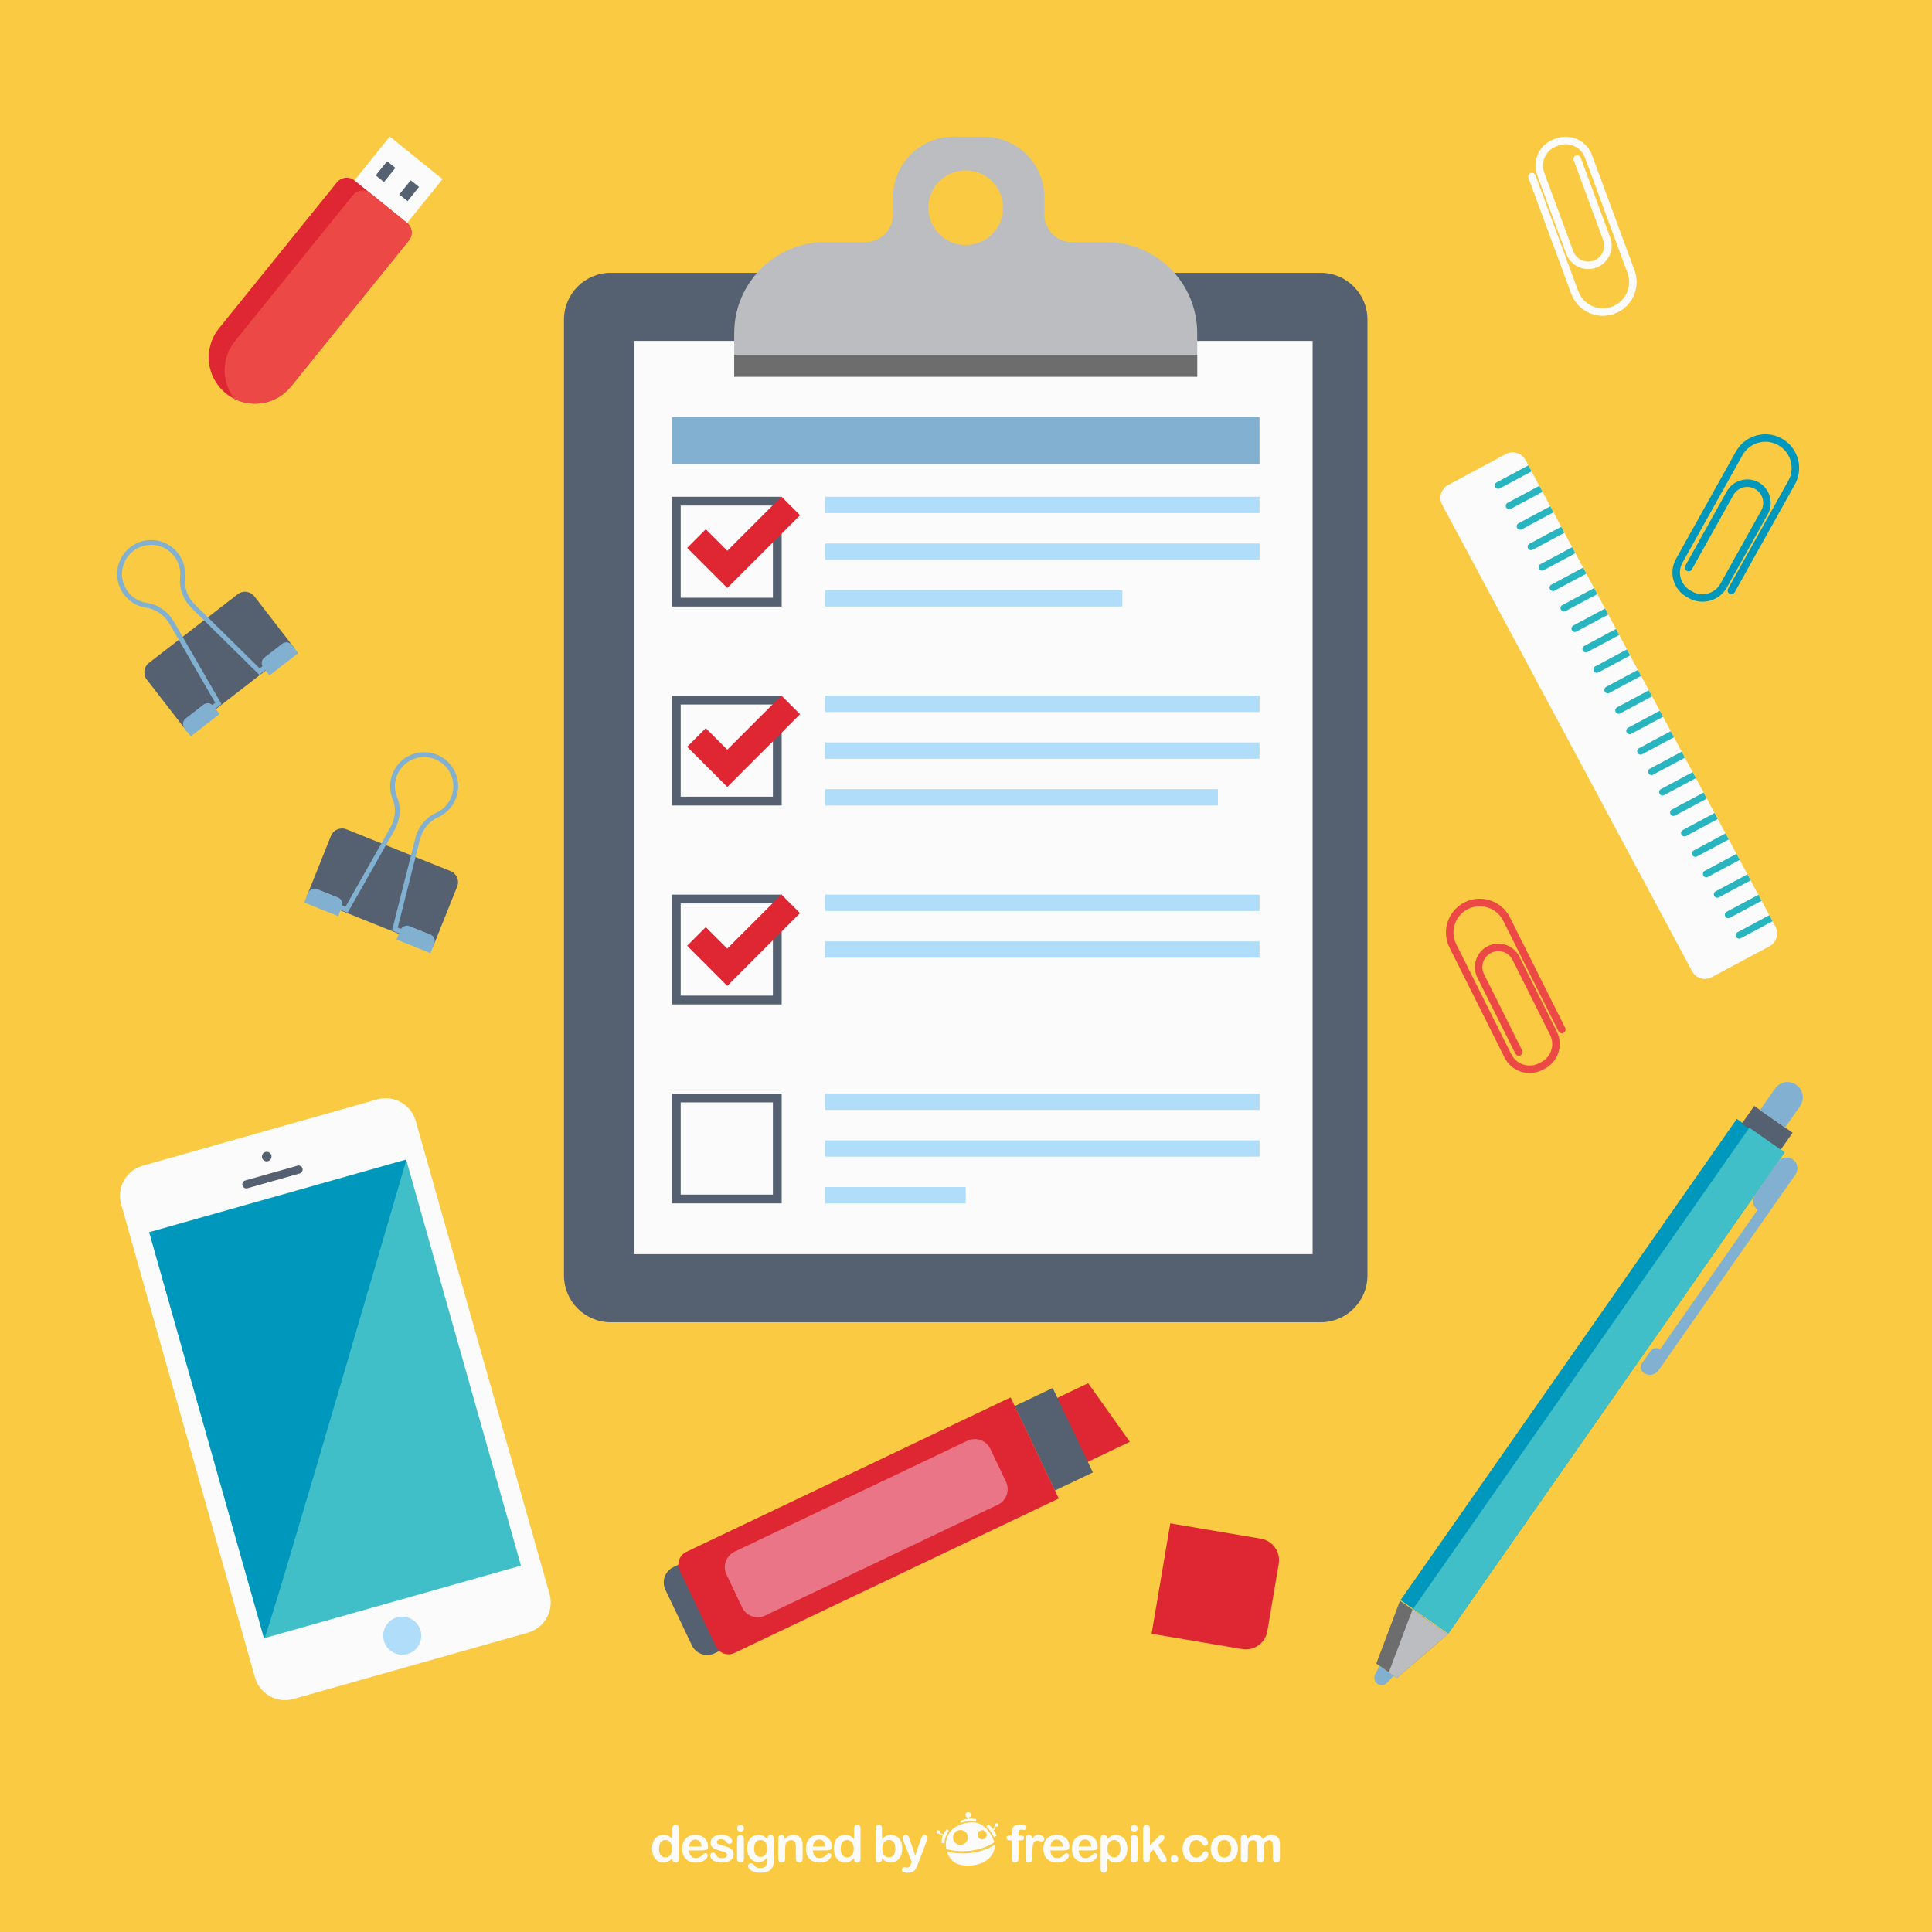 <?xml version="1.0" encoding="utf-8"?>
<!-- Generator: Adobe Illustrator 27.5.0, SVG Export Plug-In . SVG Version: 6.00 Build 0)  -->
<svg version="1.1" xmlns="http://www.w3.org/2000/svg" xmlns:xlink="http://www.w3.org/1999/xlink" x="0px" y="0px"
	 viewBox="0 0 800 800" style="enable-background:new 0 0 800 800;" xml:space="preserve">
<g id="Background">
	<rect style="fill-rule:evenodd;clip-rule:evenodd;fill:#FACA42;" width="800" height="800"/>
</g>
<g id="Designed_by_freepik">
	<g>
		<g>
			<path style="fill:#FBFBFB;" d="M278.409,769.665v-0.281c-0.38,0.434-0.754,0.79-1.124,1.061c-0.369,0.275-0.77,0.481-1.202,0.622
				c-0.431,0.145-0.902,0.213-1.413,0.213c-0.677,0-1.304-0.143-1.88-0.428c-0.576-0.288-1.075-0.696-1.496-1.229
				c-0.422-0.53-0.741-1.154-0.958-1.874c-0.217-0.718-0.326-1.495-0.326-2.33c0-1.768,0.432-3.146,1.295-4.134
				c0.863-0.986,1.999-1.48,3.408-1.48c0.814,0,1.501,0.141,2.06,0.42c0.56,0.279,1.105,0.711,1.637,1.288v-4.172
				c0-0.581,0.115-1.018,0.347-1.316c0.23-0.296,0.56-0.445,0.989-0.445c0.428,0,0.757,0.136,0.989,0.409
				c0.232,0.275,0.347,0.675,0.347,1.208v12.47c0,0.539-0.123,0.941-0.373,1.212c-0.249,0.268-0.569,0.403-0.963,0.403
				c-0.387,0-0.706-0.138-0.958-0.417C278.535,770.581,278.409,770.183,278.409,769.665z M272.847,765.512
				c0,0.767,0.119,1.418,0.357,1.957c0.238,0.539,0.564,0.944,0.979,1.216c0.415,0.273,0.867,0.411,1.357,0.411
				c0.497,0,0.951-0.13,1.362-0.39c0.411-0.258,0.739-0.656,0.983-1.19c0.245-0.534,0.367-1.206,0.367-2.004
				c0-0.754-0.122-1.401-0.367-1.945c-0.245-0.541-0.576-0.954-0.994-1.242c-0.418-0.285-0.875-0.428-1.372-0.428
				c-0.518,0-0.98,0.147-1.388,0.439c-0.407,0.294-0.723,0.713-0.947,1.263C272.959,764.149,272.847,764.786,272.847,765.512z"/>
			<path style="fill:#FBFBFB;" d="M290.877,766.228h-5.53c0.007,0.641,0.136,1.208,0.389,1.697c0.251,0.49,0.587,0.861,1.004,1.107
				c0.418,0.249,0.879,0.373,1.383,0.373c0.338,0,0.647-0.038,0.927-0.117c0.28-0.081,0.551-0.204,0.814-0.375
				c0.263-0.168,0.504-0.349,0.725-0.543c0.22-0.194,0.506-0.458,0.859-0.788c0.145-0.124,0.352-0.188,0.622-0.188
				c0.29,0,0.524,0.081,0.703,0.241c0.18,0.16,0.27,0.381,0.27,0.673c0,0.255-0.101,0.552-0.3,0.895
				c-0.202,0.343-0.504,0.671-0.907,0.984c-0.405,0.315-0.911,0.575-1.523,0.782c-0.61,0.209-1.313,0.311-2.107,0.311
				c-1.815,0-3.228-0.518-4.236-1.553c-1.008-1.035-1.512-2.441-1.512-4.215c0-0.837,0.124-1.612,0.372-2.326
				c0.249-0.716,0.612-1.327,1.087-1.838c0.477-0.511,1.063-0.903,1.761-1.176c0.697-0.273,1.471-0.409,2.32-0.409
				c1.104,0,2.052,0.232,2.841,0.699c0.792,0.466,1.384,1.069,1.777,1.806c0.392,0.739,0.59,1.493,0.59,2.258
				c0,0.714-0.204,1.173-0.611,1.384C292.19,766.121,291.616,766.228,290.877,766.228z M285.347,764.622h5.127
				c-0.068-0.967-0.331-1.691-0.782-2.17c-0.453-0.481-1.047-0.72-1.786-0.72c-0.704,0-1.283,0.243-1.735,0.728
				C285.718,762.948,285.444,763.668,285.347,764.622z"/>
			<path style="fill:#FBFBFB;" d="M303.76,767.582c0,0.779-0.189,1.448-0.57,2.004c-0.379,0.556-0.94,0.977-1.683,1.265
				c-0.742,0.285-1.645,0.428-2.708,0.428c-1.015,0-1.885-0.156-2.61-0.466c-0.725-0.309-1.26-0.698-1.605-1.163
				c-0.346-0.469-0.518-0.935-0.518-1.406c0-0.311,0.11-0.575,0.332-0.797c0.22-0.219,0.5-0.33,0.839-0.33
				c0.296,0,0.523,0.072,0.683,0.217c0.159,0.145,0.311,0.349,0.455,0.609c0.29,0.507,0.638,0.88,1.042,1.131
				c0.404,0.247,0.954,0.373,1.652,0.373c0.566,0,1.03-0.128,1.393-0.379c0.362-0.253,0.543-0.541,0.543-0.865
				c0-0.498-0.187-0.858-0.564-1.086c-0.376-0.228-0.996-0.447-1.859-0.654c-0.973-0.241-1.766-0.496-2.377-0.763
				c-0.611-0.264-1.099-0.615-1.465-1.05c-0.366-0.435-0.549-0.971-0.549-1.606c0-0.564,0.169-1.101,0.507-1.606
				c0.339-0.503,0.837-0.905,1.498-1.205c0.658-0.3,1.454-0.451,2.386-0.451c0.732,0,1.39,0.077,1.973,0.23
				c0.584,0.149,1.072,0.356,1.461,0.611c0.39,0.253,0.687,0.537,0.89,0.848c0.203,0.311,0.305,0.613,0.305,0.912
				c0,0.324-0.109,0.59-0.325,0.799c-0.217,0.204-0.526,0.311-0.928,0.311c-0.29,0-0.537-0.083-0.74-0.251
				c-0.203-0.164-0.437-0.413-0.699-0.743c-0.214-0.277-0.465-0.498-0.756-0.664c-0.29-0.166-0.684-0.247-1.181-0.247
				c-0.511,0-0.935,0.107-1.273,0.326c-0.338,0.217-0.508,0.488-0.508,0.812c0,0.298,0.124,0.541,0.372,0.73
				c0.249,0.192,0.584,0.349,1.006,0.473c0.421,0.124,1,0.275,1.74,0.454c0.876,0.215,1.592,0.471,2.148,0.767
				c0.555,0.296,0.976,0.647,1.264,1.052C303.617,766.605,303.76,767.065,303.76,767.582z"/>
			<path style="fill:#FBFBFB;" d="M306.648,758.469c-0.394,0-0.73-0.121-1.01-0.362c-0.279-0.241-0.42-0.584-0.42-1.026
				c0-0.4,0.143-0.728,0.43-0.988c0.286-0.26,0.62-0.39,0.999-0.39c0.366,0,0.691,0.117,0.973,0.354
				c0.283,0.234,0.425,0.575,0.425,1.025c0,0.437-0.139,0.775-0.415,1.02C307.356,758.346,307.028,758.469,306.648,758.469z
				 M308.047,761.389v8.172c0,0.567-0.135,0.995-0.404,1.284c-0.27,0.29-0.611,0.435-1.025,0.435c-0.415,0-0.751-0.147-1.01-0.445
				c-0.259-0.296-0.388-0.722-0.388-1.274v-8.089c0-0.558,0.129-0.98,0.388-1.263c0.259-0.283,0.595-0.426,1.01-0.426
				c0.415,0,0.755,0.143,1.025,0.426C307.912,760.492,308.047,760.886,308.047,761.389z"/>
			<path style="fill:#FBFBFB;" d="M320.433,761.856v8.212c0,0.939-0.101,1.748-0.302,2.426c-0.199,0.675-0.52,1.235-0.963,1.676
				c-0.442,0.441-1.02,0.771-1.734,0.984c-0.715,0.215-1.604,0.322-2.667,0.322c-0.973,0-1.843-0.136-2.61-0.409
				c-0.766-0.275-1.355-0.626-1.771-1.056c-0.414-0.432-0.622-0.875-0.622-1.331c0-0.345,0.118-0.628,0.353-0.843
				c0.234-0.219,0.518-0.328,0.849-0.328c0.414,0,0.777,0.183,1.088,0.549c0.151,0.185,0.308,0.375,0.471,0.564
				c0.162,0.192,0.343,0.354,0.539,0.488c0.197,0.134,0.433,0.234,0.709,0.3c0.276,0.064,0.595,0.098,0.953,0.098
				c0.732,0,1.3-0.102,1.704-0.307c0.404-0.202,0.687-0.488,0.849-0.854c0.162-0.364,0.257-0.756,0.285-1.176
				c0.028-0.417,0.048-1.088,0.062-2.015c-0.435,0.609-0.936,1.071-1.507,1.389c-0.569,0.317-1.248,0.477-2.034,0.477
				c-0.946,0-1.773-0.243-2.481-0.726c-0.707-0.483-1.251-1.159-1.63-2.03c-0.38-0.871-0.569-1.874-0.569-3.014
				c0-0.848,0.115-1.616,0.346-2.298c0.232-0.686,0.562-1.261,0.989-1.732c0.428-0.469,0.922-0.822,1.481-1.061
				c0.559-0.238,1.173-0.358,1.844-0.358c0.8,0,1.495,0.156,2.082,0.46c0.586,0.309,1.133,0.79,1.636,1.446v-0.383
				c0-0.49,0.12-0.869,0.362-1.139c0.242-0.268,0.553-0.405,0.933-0.405c0.545,0,0.907,0.179,1.087,0.534
				C320.343,760.673,320.433,761.187,320.433,761.856z M312.241,765.44c0,1.146,0.25,2.013,0.75,2.598
				c0.501,0.588,1.148,0.882,1.942,0.882c0.469,0,0.913-0.128,1.33-0.379c0.419-0.251,0.758-0.633,1.021-1.139
				c0.261-0.507,0.393-1.122,0.393-1.849c0-1.152-0.254-2.051-0.761-2.692c-0.508-0.641-1.176-0.963-2.005-0.963
				c-0.808,0-1.455,0.307-1.941,0.922C312.483,763.434,312.241,764.307,312.241,765.44z"/>
			<path style="fill:#FBFBFB;" d="M324.926,761.349v0.341c0.496-0.656,1.04-1.137,1.631-1.444c0.591-0.307,1.268-0.462,2.035-0.462
				c0.746,0,1.412,0.164,1.999,0.488c0.586,0.326,1.026,0.784,1.315,1.376c0.187,0.347,0.308,0.72,0.363,1.12
				c0.055,0.4,0.084,0.912,0.084,1.534v5.26c0,0.567-0.13,0.995-0.389,1.284c-0.259,0.29-0.595,0.435-1.01,0.435
				c-0.422,0-0.763-0.147-1.025-0.445c-0.263-0.296-0.393-0.722-0.393-1.274v-4.713c0-0.931-0.13-1.644-0.389-2.138
				c-0.259-0.492-0.775-0.741-1.549-0.741c-0.503,0-0.963,0.151-1.377,0.452c-0.414,0.3-0.718,0.713-0.911,1.237
				c-0.138,0.422-0.207,1.208-0.207,2.362v3.542c0,0.573-0.133,1.003-0.398,1.291c-0.266,0.285-0.609,0.428-1.03,0.428
				c-0.408,0-0.742-0.147-1.005-0.445c-0.262-0.296-0.393-0.722-0.393-1.274v-8.172c0-0.539,0.117-0.941,0.352-1.208
				c0.235-0.264,0.556-0.398,0.963-0.398c0.249,0,0.474,0.06,0.675,0.177c0.199,0.119,0.36,0.294,0.481,0.528
				C324.866,760.722,324.926,761.01,324.926,761.349z"/>
			<path style="fill:#FBFBFB;" d="M342.127,766.228h-5.53c0.008,0.641,0.136,1.208,0.389,1.697c0.252,0.49,0.586,0.861,1.005,1.107
				c0.416,0.249,0.878,0.373,1.382,0.373c0.339,0,0.647-0.038,0.928-0.117c0.279-0.081,0.549-0.204,0.813-0.375
				c0.261-0.168,0.503-0.349,0.725-0.543c0.22-0.194,0.506-0.458,0.859-0.788c0.145-0.124,0.352-0.188,0.621-0.188
				c0.29,0,0.525,0.081,0.704,0.241c0.179,0.16,0.269,0.381,0.269,0.673c0,0.255-0.099,0.552-0.3,0.895
				c-0.201,0.343-0.503,0.671-0.907,0.984c-0.404,0.315-0.91,0.575-1.522,0.782c-0.611,0.209-1.314,0.311-2.108,0.311
				c-1.815,0-3.227-0.518-4.236-1.553c-1.007-1.035-1.512-2.441-1.512-4.215c0-0.837,0.125-1.612,0.373-2.326
				c0.249-0.716,0.612-1.327,1.088-1.838c0.476-0.511,1.063-0.903,1.76-1.176c0.697-0.273,1.471-0.409,2.32-0.409
				c1.104,0,2.051,0.232,2.842,0.699c0.791,0.466,1.383,1.069,1.777,1.806c0.393,0.739,0.59,1.493,0.59,2.258
				c0,0.714-0.203,1.173-0.611,1.384C343.44,766.121,342.867,766.228,342.127,766.228z M336.597,764.622h5.126
				c-0.069-0.967-0.33-1.691-0.782-2.17c-0.452-0.481-1.048-0.72-1.786-0.72c-0.705,0-1.284,0.243-1.736,0.728
				C336.967,762.948,336.694,763.668,336.597,764.622z"/>
			<path style="fill:#FBFBFB;" d="M353.653,769.665v-0.281c-0.38,0.434-0.754,0.79-1.123,1.061c-0.37,0.275-0.769,0.481-1.201,0.622
				c-0.431,0.145-0.902,0.213-1.413,0.213c-0.678,0-1.304-0.143-1.88-0.428c-0.577-0.288-1.076-0.696-1.497-1.229
				c-0.422-0.53-0.741-1.154-0.958-1.874c-0.218-0.718-0.326-1.495-0.326-2.33c0-1.768,0.431-3.146,1.294-4.134
				c0.863-0.986,1.999-1.48,3.408-1.48c0.815,0,1.502,0.141,2.061,0.42c0.559,0.279,1.105,0.711,1.636,1.288v-4.172
				c0-0.581,0.116-1.018,0.348-1.316c0.231-0.296,0.561-0.445,0.989-0.445c0.428,0,0.757,0.136,0.989,0.409
				c0.231,0.275,0.347,0.675,0.347,1.208v12.47c0,0.539-0.124,0.941-0.373,1.212c-0.249,0.268-0.569,0.403-0.963,0.403
				c-0.387,0-0.706-0.138-0.958-0.417C353.779,770.581,353.653,770.183,353.653,769.665z M348.092,765.512
				c0,0.767,0.118,1.418,0.357,1.957c0.238,0.539,0.564,0.944,0.98,1.216c0.414,0.273,0.866,0.411,1.356,0.411
				c0.498,0,0.952-0.13,1.362-0.39c0.411-0.258,0.74-0.656,0.984-1.19c0.246-0.534,0.368-1.206,0.368-2.004
				c0-0.754-0.122-1.401-0.368-1.945c-0.244-0.541-0.576-0.954-0.994-1.242c-0.419-0.285-0.875-0.428-1.373-0.428
				c-0.517,0-0.98,0.147-1.388,0.439c-0.407,0.294-0.723,0.713-0.948,1.263C348.203,764.149,348.092,764.786,348.092,765.512z"/>
			<path style="fill:#FBFBFB;" d="M365.209,757.196v4.317c0.531-0.552,1.073-0.975,1.626-1.267c0.552-0.294,1.236-0.441,2.051-0.441
				c0.939,0,1.762,0.224,2.471,0.667c0.706,0.447,1.255,1.093,1.646,1.938c0.39,0.846,0.586,1.849,0.586,3.009
				c0,0.856-0.109,1.64-0.326,2.355c-0.218,0.716-0.534,1.335-0.948,1.859c-0.415,0.524-0.917,0.931-1.507,1.218
				c-0.591,0.285-1.242,0.428-1.953,0.428c-0.435,0-0.845-0.051-1.227-0.156c-0.384-0.102-0.71-0.238-0.979-0.409
				c-0.268-0.168-0.498-0.343-0.688-0.522c-0.19-0.179-0.441-0.449-0.751-0.809v0.281c0,0.53-0.128,0.933-0.383,1.207
				c-0.254,0.273-0.579,0.407-0.973,0.407c-0.4,0-0.72-0.134-0.958-0.407c-0.238-0.275-0.357-0.677-0.357-1.207v-12.346
				c0-0.573,0.115-1.007,0.346-1.299c0.232-0.294,0.555-0.441,0.969-0.441c0.436,0,0.77,0.141,1.005,0.42
				C365.092,756.28,365.209,756.676,365.209,757.196z M365.344,765.595c0,1.124,0.257,1.989,0.771,2.592
				c0.514,0.605,1.19,0.909,2.025,0.909c0.711,0,1.324-0.309,1.838-0.928c0.514-0.618,0.771-1.504,0.771-2.656
				c0-0.745-0.106-1.389-0.32-1.927c-0.215-0.539-0.518-0.954-0.911-1.248c-0.394-0.292-0.853-0.439-1.378-0.439
				c-0.538,0-1.019,0.147-1.44,0.439c-0.421,0.294-0.752,0.718-0.995,1.274C365.465,764.166,365.344,764.829,365.344,765.595z"/>
			<path style="fill:#FBFBFB;" d="M377.254,771.633l0.259-0.633l-3.48-8.762c-0.214-0.503-0.322-0.871-0.322-1.099
				c0-0.241,0.063-0.464,0.187-0.671c0.125-0.209,0.295-0.375,0.512-0.498c0.218-0.126,0.444-0.187,0.679-0.187
				c0.407,0,0.714,0.13,0.922,0.39c0.208,0.258,0.39,0.628,0.548,1.112l2.393,6.96l2.268-6.472c0.179-0.524,0.341-0.935,0.487-1.233
				c0.145-0.296,0.298-0.496,0.46-0.599c0.162-0.104,0.392-0.158,0.689-0.158c0.215,0,0.419,0.057,0.616,0.172
				c0.197,0.113,0.348,0.266,0.455,0.46c0.107,0.194,0.161,0.396,0.161,0.611c-0.029,0.13-0.072,0.318-0.135,0.56
				c-0.063,0.241-0.138,0.488-0.227,0.735l-3.687,9.652c-0.318,0.85-0.629,1.514-0.933,1.998c-0.304,0.484-0.705,0.856-1.206,1.114
				c-0.501,0.26-1.176,0.39-2.025,0.39c-0.828,0-1.45-0.089-1.863-0.268c-0.416-0.181-0.622-0.509-0.622-0.986
				c0-0.324,0.098-0.575,0.296-0.75c0.196-0.177,0.488-0.266,0.874-0.266c0.152,0,0.301,0.021,0.446,0.064
				c0.18,0.041,0.335,0.062,0.465,0.062c0.324,0,0.58-0.047,0.767-0.145c0.186-0.096,0.353-0.264,0.502-0.503
				C376.889,772.447,377.061,772.095,377.254,771.633z"/>
		</g>
		<g>
			<path style="fill:#FBFBFB;" d="M418.213,760.028h0.675v-0.848c0-0.888,0.109-1.589,0.334-2.113
				c0.221-0.522,0.605-0.901,1.142-1.139c0.535-0.236,1.267-0.356,2.198-0.356c1.657,0,2.479,0.4,2.479,1.214
				c0,0.26-0.087,0.486-0.262,0.671c-0.168,0.185-0.375,0.279-0.609,0.279c-0.109,0-0.303-0.019-0.575-0.064
				c-0.258-0.036-0.492-0.062-0.679-0.062c-0.509,0-0.835,0.153-0.986,0.454c-0.138,0.3-0.213,0.728-0.213,1.291v0.673h0.69
				c1.08,0,1.614,0.324,1.614,0.978c0,0.456-0.138,0.752-0.428,0.877c-0.285,0.124-0.679,0.185-1.186,0.185h-0.69v7.492
				c0,0.558-0.132,0.982-0.403,1.274c-0.264,0.298-0.605,0.443-1.029,0.443c-0.4,0-0.73-0.145-1.001-0.443
				c-0.266-0.292-0.396-0.716-0.396-1.274v-7.492h-0.78c-0.424,0-0.743-0.092-0.973-0.285c-0.228-0.185-0.343-0.434-0.343-0.739
				C416.793,760.365,417.266,760.028,418.213,760.028"/>
			<path style="fill:#FBFBFB;" d="M427.471,767.197v2.364c0,0.571-0.145,1.003-0.409,1.286c-0.268,0.29-0.609,0.43-1.022,0.43
				c-0.415,0-0.75-0.143-1.01-0.437c-0.258-0.287-0.394-0.716-0.394-1.28v-7.876c0-1.272,0.458-1.906,1.376-1.906
				c0.473,0,0.809,0.147,1.018,0.445c0.207,0.298,0.322,0.735,0.345,1.316c0.336-0.581,0.681-1.018,1.035-1.316
				c0.362-0.298,0.831-0.445,1.427-0.445c0.598,0,1.169,0.147,1.729,0.445c0.562,0.298,0.841,0.694,0.841,1.182
				c0,0.343-0.121,0.632-0.356,0.852c-0.241,0.228-0.496,0.341-0.771,0.341c-0.109,0-0.36-0.068-0.754-0.196
				c-0.398-0.123-0.752-0.19-1.05-0.19c-0.415,0-0.756,0.113-1.016,0.326c-0.264,0.224-0.471,0.541-0.615,0.967
				c-0.141,0.43-0.239,0.944-0.298,1.531C427.495,765.627,427.471,766.349,427.471,767.197"/>
			<path style="fill:#FBFBFB;" d="M440.469,766.224h-5.533c0.011,0.641,0.136,1.212,0.388,1.7c0.256,0.488,0.588,0.858,1.007,1.109
				c0.42,0.247,0.877,0.371,1.384,0.371c0.339,0,0.645-0.036,0.926-0.122c0.277-0.077,0.549-0.202,0.811-0.373
				c0.264-0.166,0.503-0.347,0.724-0.545c0.222-0.19,0.509-0.454,0.863-0.784c0.147-0.124,0.354-0.19,0.62-0.19
				c0.292,0,0.524,0.081,0.707,0.243c0.181,0.16,0.266,0.381,0.266,0.673c0,0.256-0.098,0.554-0.292,0.892
				c-0.204,0.347-0.505,0.673-0.911,0.988c-0.409,0.311-0.916,0.575-1.525,0.779c-0.609,0.206-1.314,0.311-2.106,0.311
				c-1.821,0-3.231-0.515-4.238-1.55c-1.007-1.037-1.516-2.445-1.516-4.217c0-0.837,0.128-1.612,0.379-2.328
				c0.245-0.718,0.607-1.327,1.088-1.84c0.475-0.513,1.059-0.903,1.759-1.176c0.694-0.273,1.467-0.409,2.319-0.409
				c1.103,0,2.051,0.234,2.843,0.705c0.788,0.46,1.389,1.065,1.776,1.804c0.394,0.741,0.59,1.491,0.59,2.262
				c0,0.707-0.205,1.167-0.611,1.38C441.781,766.119,441.208,766.224,440.469,766.224 M434.936,764.616h5.126
				c-0.068-0.965-0.324-1.689-0.777-2.166c-0.456-0.481-1.046-0.72-1.789-0.72c-0.705,0-1.284,0.241-1.736,0.731
				C435.309,762.946,435.032,763.664,434.936,764.616"/>
			<path style="fill:#FBFBFB;" d="M452.232,766.224h-5.531c0.006,0.641,0.136,1.212,0.385,1.7c0.253,0.488,0.588,0.858,1.005,1.109
				c0.417,0.247,0.878,0.371,1.386,0.371c0.334,0,0.645-0.036,0.92-0.122c0.283-0.077,0.552-0.202,0.818-0.373
				c0.264-0.166,0.503-0.347,0.724-0.545c0.217-0.19,0.507-0.454,0.86-0.784c0.147-0.124,0.356-0.19,0.62-0.19
				c0.292,0,0.526,0.081,0.709,0.243c0.179,0.16,0.262,0.381,0.262,0.673c0,0.256-0.096,0.554-0.298,0.892
				c-0.194,0.347-0.496,0.673-0.905,0.988c-0.405,0.311-0.916,0.575-1.523,0.779c-0.607,0.206-1.316,0.311-2.109,0.311
				c-1.819,0-3.227-0.515-4.238-1.55c-1.007-1.037-1.514-2.445-1.514-4.217c0-0.837,0.126-1.612,0.379-2.328
				c0.247-0.718,0.609-1.327,1.086-1.84c0.475-0.513,1.061-0.903,1.759-1.176c0.696-0.273,1.474-0.409,2.321-0.409
				c1.101,0,2.049,0.234,2.849,0.705c0.786,0.46,1.38,1.065,1.768,1.804c0.392,0.741,0.594,1.491,0.594,2.262
				c0,0.707-0.209,1.167-0.611,1.38C453.541,766.119,452.968,766.224,452.232,766.224 M446.701,764.616h5.126
				c-0.07-0.965-0.332-1.689-0.779-2.166c-0.46-0.481-1.05-0.72-1.791-0.72c-0.705,0-1.282,0.241-1.738,0.731
				C447.069,762.946,446.792,763.664,446.701,764.616"/>
			<path style="fill:#FBFBFB;" d="M458.425,761.37v0.339c0.53-0.656,1.084-1.137,1.663-1.444c0.564-0.311,1.218-0.466,1.942-0.466
				c0.867,0,1.674,0.228,2.407,0.673c0.733,0.451,1.308,1.107,1.733,1.97c0.424,0.867,0.639,1.887,0.639,3.069
				c0,0.867-0.124,1.67-0.366,2.4c-0.245,0.728-0.586,1.338-1.014,1.832c-0.428,0.49-0.933,0.873-1.514,1.139
				c-0.592,0.264-1.212,0.396-1.885,0.396c-0.805,0-1.487-0.162-2.034-0.488c-0.547-0.318-1.071-0.799-1.572-1.423v4.245
				c0,1.237-0.454,1.863-1.357,1.863c-0.535,0-0.882-0.16-1.059-0.479c-0.166-0.326-0.256-0.788-0.256-1.408v-12.206
				c0-0.539,0.117-0.937,0.349-1.208c0.234-0.26,0.558-0.396,0.965-0.396c0.402,0,0.726,0.136,0.977,0.407
				C458.301,760.463,458.425,760.852,458.425,761.37 M463.969,765.478c0-0.748-0.115-1.389-0.343-1.923
				c-0.228-0.537-0.543-0.946-0.944-1.229c-0.4-0.288-0.854-0.432-1.344-0.432c-0.779,0-1.438,0.309-1.972,0.92
				c-0.537,0.618-0.807,1.521-0.807,2.718c0,1.12,0.266,2,0.803,2.624c0.53,0.626,1.184,0.937,1.976,0.937
				c0.466,0,0.905-0.138,1.306-0.407c0.405-0.275,0.724-0.684,0.963-1.229C463.847,766.909,463.969,766.249,463.969,765.478"/>
			<path style="fill:#FBFBFB;" d="M469.657,758.463c-0.396,0-0.73-0.126-1.007-0.366c-0.283-0.243-0.422-0.579-0.422-1.02
				c0-0.403,0.143-0.73,0.432-0.992c0.285-0.255,0.618-0.388,0.997-0.388c0.371,0,0.692,0.115,0.973,0.347
				c0.283,0.239,0.426,0.584,0.426,1.033c0,0.435-0.138,0.775-0.411,1.02C470.368,758.337,470.04,758.463,469.657,758.463
				 M471.056,761.383v8.18c0,0.562-0.134,0.99-0.402,1.278c-0.273,0.294-0.611,0.437-1.027,0.437c-0.415,0-0.748-0.145-1.012-0.443
				c-0.255-0.3-0.388-0.724-0.388-1.271v-8.099c0-0.556,0.132-0.975,0.388-1.259c0.264-0.287,0.596-0.426,1.012-0.426
				c0.415,0,0.754,0.138,1.027,0.426C470.922,760.488,471.056,760.884,471.056,761.383"/>
			<path style="fill:#FBFBFB;" d="M480.172,769.987l-2.49-4.106l-1.536,1.448v2.253c0,0.543-0.145,0.961-0.432,1.252
				c-0.281,0.298-0.618,0.443-0.988,0.443c-0.434,0-0.779-0.143-1.026-0.437c-0.247-0.287-0.375-0.716-0.375-1.28v-12.063
				c0-0.626,0.126-1.103,0.362-1.433c0.243-0.332,0.594-0.492,1.039-0.492c0.435,0,0.777,0.149,1.035,0.447
				c0.255,0.296,0.385,0.735,0.385,1.312v6.862l3.18-3.34c0.394-0.411,0.69-0.698,0.901-0.85c0.207-0.151,0.458-0.226,0.752-0.226
				c0.356,0,0.647,0.113,0.89,0.336c0.23,0.224,0.349,0.507,0.349,0.843c0,0.413-0.385,0.969-1.15,1.659l-1.501,1.376l2.898,4.562
				c0.211,0.341,0.371,0.592,0.462,0.769c0.091,0.175,0.143,0.349,0.143,0.505c0,0.449-0.126,0.801-0.373,1.063
				c-0.245,0.258-0.571,0.385-0.965,0.385c-0.345,0-0.616-0.087-0.801-0.279C480.747,770.811,480.489,770.472,480.172,769.987"/>
			<path style="fill:#FBFBFB;" d="M486.318,771.277c-0.428,0-0.794-0.136-1.105-0.415c-0.311-0.271-0.468-0.66-0.468-1.161
				c0-0.42,0.151-0.784,0.447-1.084c0.3-0.304,0.662-0.458,1.099-0.458c0.435,0,0.803,0.153,1.116,0.449
				c0.305,0.3,0.46,0.669,0.46,1.093c0,0.494-0.155,0.882-0.46,1.156C487.093,771.141,486.731,771.277,486.318,771.277"/>
			<path style="fill:#FBFBFB;" d="M500.383,767.778c0,0.349-0.106,0.728-0.317,1.127c-0.209,0.405-0.533,0.784-0.967,1.146
				c-0.43,0.362-0.971,0.656-1.629,0.875c-0.656,0.221-1.397,0.334-2.215,0.334c-1.751,0-3.116-0.511-4.098-1.527
				c-0.975-1.02-1.467-2.387-1.467-4.1c0-1.165,0.224-2.187,0.675-3.08c0.445-0.888,1.095-1.578,1.942-2.066
				c0.85-0.488,1.872-0.731,3.048-0.731c0.735,0,1.404,0.106,2.019,0.322c0.611,0.213,1.127,0.492,1.555,0.828
				c0.422,0.343,0.747,0.701,0.969,1.082c0.226,0.383,0.337,0.741,0.337,1.076c0,0.336-0.124,0.624-0.375,0.858
				c-0.256,0.234-0.562,0.354-0.914,0.354c-0.239,0-0.435-0.062-0.59-0.181c-0.158-0.121-0.332-0.315-0.522-0.59
				c-0.347-0.522-0.705-0.918-1.086-1.178c-0.375-0.264-0.852-0.394-1.433-0.394c-0.831,0-1.508,0.324-2.021,0.978
				c-0.509,0.649-0.767,1.548-0.767,2.677c0,0.532,0.068,1.024,0.2,1.469c0.128,0.443,0.317,0.824,0.566,1.137
				c0.251,0.313,0.549,0.552,0.901,0.714c0.354,0.168,0.743,0.247,1.161,0.247c0.569,0,1.054-0.132,1.457-0.394
				c0.411-0.262,0.767-0.662,1.076-1.201c0.172-0.317,0.358-0.564,0.556-0.745c0.198-0.179,0.445-0.273,0.737-0.273
				c0.345,0,0.632,0.134,0.856,0.396C500.266,767.201,500.383,767.482,500.383,767.778"/>
			<path style="fill:#FBFBFB;" d="M512.584,765.531c0,0.839-0.132,1.619-0.388,2.332c-0.268,0.711-0.645,1.323-1.144,1.829
				c-0.496,0.511-1.093,0.903-1.78,1.178c-0.697,0.27-1.472,0.409-2.332,0.409c-0.856,0-1.627-0.138-2.313-0.417
				c-0.679-0.271-1.276-0.669-1.772-1.18c-0.503-0.52-0.882-1.127-1.148-1.827c-0.249-0.703-0.381-1.478-0.381-2.324
				c0-0.858,0.134-1.642,0.39-2.353c0.264-0.713,0.643-1.322,1.133-1.825c0.492-0.503,1.084-0.89,1.778-1.167
				c0.703-0.271,1.472-0.407,2.313-0.407c0.856,0,1.634,0.136,2.332,0.415c0.696,0.275,1.291,0.671,1.793,1.178
				c0.498,0.518,0.875,1.122,1.133,1.823C512.454,763.904,512.584,764.677,512.584,765.531 M509.745,765.531
				c0-1.154-0.256-2.051-0.76-2.692c-0.505-0.649-1.188-0.969-2.044-0.969c-0.554,0-1.042,0.145-1.463,0.43
				c-0.422,0.285-0.743,0.707-0.971,1.269c-0.228,0.56-0.343,1.214-0.343,1.961c0,0.739,0.111,1.382,0.337,1.934
				c0.228,0.556,0.547,0.977,0.967,1.271c0.42,0.29,0.909,0.441,1.474,0.441c0.856,0,1.54-0.324,2.044-0.973
				C509.49,767.561,509.745,766.667,509.745,765.531"/>
			<path style="fill:#FBFBFB;" d="M523.371,765.738v3.759c0,0.596-0.132,1.037-0.403,1.338c-0.273,0.298-0.624,0.445-1.067,0.445
				c-0.428,0-0.777-0.147-1.037-0.445c-0.268-0.3-0.404-0.741-0.404-1.338v-4.504c0-0.714-0.023-1.267-0.07-1.663
				c-0.049-0.386-0.183-0.714-0.394-0.963c-0.215-0.256-0.556-0.383-1.016-0.383c-0.926,0-1.533,0.317-1.827,0.961
				c-0.292,0.628-0.443,1.542-0.443,2.735v3.818c0,0.586-0.134,1.031-0.394,1.333c-0.273,0.298-0.62,0.449-1.052,0.449
				c-0.432,0-0.782-0.151-1.054-0.449c-0.275-0.302-0.411-0.748-0.411-1.333v-8.091c0-0.533,0.121-0.937,0.366-1.212
				c0.249-0.279,0.573-0.415,0.969-0.415c0.39,0,0.711,0.134,0.973,0.388c0.258,0.26,0.385,0.618,0.385,1.073v0.266
				c0.494-0.584,1.02-1.016,1.576-1.286c0.562-0.283,1.18-0.422,1.868-0.422c0.709,0,1.32,0.143,1.829,0.426
				c0.511,0.283,0.931,0.713,1.265,1.282c0.479-0.575,0.99-1.005,1.538-1.286c0.545-0.281,1.148-0.422,1.812-0.422
				c0.769,0,1.44,0.156,2,0.458c0.556,0.302,0.973,0.741,1.25,1.303c0.241,0.515,0.36,1.318,0.36,2.417v5.52
				c0,0.596-0.132,1.037-0.4,1.338c-0.268,0.298-0.626,0.445-1.067,0.445c-0.43,0-0.779-0.151-1.052-0.449
				c-0.273-0.302-0.411-0.748-0.411-1.333v-4.756c0-0.609-0.025-1.095-0.075-1.459c-0.051-0.369-0.194-0.677-0.417-0.924
				c-0.232-0.247-0.579-0.375-1.039-0.375c-0.373,0-0.726,0.117-1.063,0.337c-0.334,0.215-0.596,0.519-0.786,0.886
				C523.478,763.683,523.371,764.528,523.371,765.738"/>
		</g>
		<g>
			<path style="fill:#FBFBFB;" d="M391.751,764.846c-0.002-0.004-0.002-0.011-0.002-0.019
				C391.749,764.835,391.749,764.841,391.751,764.846z"/>
			<path style="fill:#FBFBFB;" d="M391.894,765.751c0.002,0,0.002,0,0.003,0c-0.054-0.258-0.096-0.513-0.129-0.767
				C391.801,765.24,391.843,765.495,391.894,765.751z"/>
			<path style="fill:#FBFBFB;" d="M392.83,768.375c-0.006-0.011-0.012-0.023-0.019-0.036
				C392.818,768.351,392.824,768.364,392.83,768.375z"/>
			<path style="fill:#FBFBFB;" d="M392.74,768.2c-0.024-0.049-0.048-0.098-0.071-0.147
				C392.693,768.104,392.716,768.151,392.74,768.2z"/>
			<path style="fill:#FBFBFB;" d="M392.157,766.76c0.138,0.437,0.305,0.86,0.498,1.263c-0.197-0.411-0.36-0.835-0.495-1.263
				C392.16,766.76,392.158,766.76,392.157,766.76z"/>
			<path style="fill:#FBFBFB;" d="M402.697,754.012c0.546,0,0.95,0.043,1.411,0.121l0.132-0.833c0,0-1.277-0.392-2.956-0.256
				l-0.132-0.451c0.522-0.111,0.914-0.575,0.914-1.129c0-0.635-0.517-1.148-1.153-1.148c-0.636,0-1.151,0.513-1.151,1.148
				c0,0.554,0.391,1.018,0.911,1.129l0.146,0.505c-1.782,0.245-3.2,0.939-3.2,0.939l0.251,0.769
				c1.078-0.358,2.013-0.577,2.861-0.669C401.562,754.05,402.187,754.012,402.697,754.012z"/>
			<path style="fill:#FBFBFB;" d="M392.809,758.218l0.007-0.008c0.042-0.053,0.082-0.104,0.124-0.156l-0.341-0.245l-0.532-0.39
				c-0.03,0.043-0.867,0.812-1.528,2.234c-0.028-0.045-0.061-0.09-0.098-0.13c-0.198-0.217-0.475-0.328-0.827-0.322
				c-0.004,0-0.01,0-0.016,0c-0.218,0-0.367-0.072-0.465-0.16c0.097-0.123,0.156-0.279,0.156-0.451c0-0.4-0.327-0.728-0.73-0.728
				c-0.402,0-0.729,0.328-0.729,0.728c0,0.405,0.327,0.731,0.729,0.731c0.063,0,0.124-0.011,0.182-0.023
				c0.179,0.2,0.464,0.373,0.881,0.364c0.215-0.002,0.372,0.053,0.477,0.17c0.121,0.132,0.162,0.322,0.174,0.466
				c-0.001,0.002-0.001,0.004-0.003,0.004c-0.475,1.297-0.339,2.911-0.339,2.911l1.153,0.047c0.023-0.588,0.108-1.617,0.405-2.432
				C392.061,759.249,392.779,758.26,392.809,758.218z"/>
			<path style="fill:#FBFBFB;" d="M412.727,754.974c-0.4,0-0.728,0.326-0.728,0.73c0,0.062,0.009,0.121,0.026,0.179
				c-0.2,0.181-0.375,0.466-0.368,0.884c0.004,0.215-0.051,0.37-0.168,0.477c-0.092,0.081-0.209,0.126-0.322,0.153
				c-0.858-1.203-1.915-1.936-1.915-1.936l-0.828,0.886c0.626,0.569,1.265,1.282,1.885,2.17c0.43,0.615,0.871,1.408,1.24,2.198
				l1.116-0.53c0,0-0.509-1.261-1.227-2.39c0.123-0.045,0.249-0.113,0.36-0.211c0.219-0.196,0.326-0.475,0.319-0.826
				c-0.002-0.226,0.073-0.379,0.162-0.481c0.126,0.096,0.281,0.155,0.449,0.155c0.405,0,0.73-0.326,0.73-0.728
				C413.457,755.3,413.132,754.974,412.727,754.974z"/>
			<path style="fill:#FBFBFB;" d="M409.831,765.01c-1.538,0.747-4.066,1.738-7.395,2.202c-1.307,0.181-2.573,0.247-3.738,0.247
				c-1.516,0-2.857-0.113-3.885-0.243c-1.173-0.147-2.091-0.328-2.652-0.456c0.135,0.428,0.298,0.852,0.495,1.263
				c0.004,0.011,0.008,0.023,0.014,0.03c0.023,0.049,0.047,0.098,0.071,0.147c0.023,0.047,0.047,0.094,0.071,0.138
				c0.007,0.013,0.012,0.026,0.019,0.036c0.33,0.622,0.727,1.193,1.178,1.689c1.57,1.717,3.17,1.989,3.185,1.991l0.025,0.002
				l0.023,0.009c0.014,0.006,1.433,0.464,3.589,0.464c2.121,0,4.203-0.428,6.186-1.274c1.47-0.752,2.86-1.893,3.548-2.911
				c0.532-0.788,0.918-1.627,1.146-2.5c0.121-0.464,0.217-1.208,0.16-1.991C411.439,764.145,410.755,764.558,409.831,765.01z"/>
			<path style="fill:#FBFBFB;" d="M393.302,758.582c-0.045,0.066-0.711,1.01-1.238,2.458c-0.395,1.084-0.377,2.664-0.377,2.681
				v0.004c0,0.371,0.021,0.737,0.062,1.101c0,0.008,0,0.015,0.002,0.019c0.004,0.047,0.012,0.092,0.017,0.138
				c0.033,0.253,0.075,0.509,0.129,0.767c0.764,0.194,5.32,1.257,10.412,0.547c3.192-0.445,5.616-1.389,7.087-2.102
				c1.223-0.592,2.008-1.129,2.311-1.35c-0.302-1.12-1.135-2.879-1.9-3.976c-2.187-3.124-4.545-3.925-5.755-4.125
				c-0.463-0.074-0.832-0.119-1.356-0.119c-0.488,0-1.093,0.041-1.901,0.126c-0.81,0.083-1.714,0.296-2.761,0.65
				c-1.47,0.492-2.8,1.263-3.846,2.232l-0.036,0.034C393.998,757.809,393.674,758.109,393.302,758.582z M406.681,757.856
				c1.048,0,1.902,0.852,1.902,1.9c0,1.05-0.854,1.902-1.902,1.902s-1.9-0.852-1.9-1.902
				C404.781,758.708,405.633,757.856,406.681,757.856z M397.694,757.779c1.697,0,3.072,1.376,3.072,3.073
				c0,1.695-1.374,3.069-3.072,3.069c-1.695,0-3.07-1.374-3.07-3.069C394.624,759.155,395.999,757.779,397.694,757.779z"/>
		</g>
	</g>
	<path style="fill:#DF2733;" d="M514.368,682.846l-37.512-6.347l7.734-45.713l37.512,6.347c4.918,0.832,8.23,5.493,7.398,10.411
		l-4.721,27.904C523.947,680.366,519.286,683.678,514.368,682.846z"/>
</g>
<g id="Objects">
	<g>
		<path style="fill:#556071;" d="M546.869,547.518H252.9c-10.695,0-19.365-8.67-19.365-19.365V132.336
			c0-10.695,8.67-19.365,19.365-19.365h293.969c10.695,0,19.365,8.67,19.365,19.365v395.817
			C566.234,538.848,557.564,547.518,546.869,547.518z"/>
		<g>
			<rect x="262.612" y="141.153" style="fill:#FBFBFB;" width="280.91" height="378.183"/>
			<g>
				<g>
					<g>
						<g>
							<g>
								<path style="fill:#556071;" d="M323.677,251.154h-45.455v-45.455h45.455V251.154z M281.858,247.517h38.182v-38.182h-38.182
									V247.517z"/>
							</g>
							<g>
								<polygon style="fill:#DF2733;" points="301.155,243.476 284.533,226.854 292.247,219.14 301.155,228.048 323.57,205.634 
									331.284,213.348 								"/>
							</g>
						</g>
						<g>
							<rect x="341.699" y="205.699" style="fill:#B0DDF9;" width="179.849" height="6.757"/>
							<rect x="341.699" y="225.048" style="fill:#B0DDF9;" width="179.849" height="6.757"/>
							<rect x="341.699" y="244.396" style="fill:#B0DDF9;" width="123.032" height="6.757"/>
						</g>
					</g>
					<g>
						<g>
							<g>
								<path style="fill:#556071;" d="M323.677,333.533h-45.455v-45.455h45.455V333.533z M281.858,329.896h38.182v-38.182h-38.182
									V329.896z"/>
							</g>
							<g>
								<polygon style="fill:#DF2733;" points="301.155,325.856 284.533,309.234 292.247,301.52 301.155,310.428 323.57,288.013 
									331.284,295.727 								"/>
							</g>
						</g>
						<g>
							<rect x="341.699" y="288.078" style="fill:#B0DDF9;" width="179.849" height="6.757"/>
							<rect x="341.699" y="307.427" style="fill:#B0DDF9;" width="179.849" height="6.757"/>
							<rect x="341.699" y="326.776" style="fill:#B0DDF9;" width="162.607" height="6.757"/>
						</g>
					</g>
					<g>
						<g>
							<g>
								<path style="fill:#556071;" d="M323.677,415.912h-45.455v-45.455h45.455V415.912z M281.858,412.276h38.182v-38.182h-38.182
									V412.276z"/>
							</g>
							<g>
								<polygon style="fill:#DF2733;" points="301.155,408.235 284.533,391.613 292.247,383.899 301.155,392.807 323.57,370.392 
									331.284,378.106 								"/>
							</g>
						</g>
						<g>
							<rect x="341.699" y="370.458" style="fill:#B0DDF9;" width="179.849" height="6.757"/>
							<rect x="341.699" y="389.806" style="fill:#B0DDF9;" width="179.849" height="6.757"/>
						</g>
					</g>
					<g>
						<g>
							<g>
								<path style="fill:#556071;" d="M323.677,498.292h-45.455v-45.455h45.455V498.292z M281.858,494.655h38.182v-38.182h-38.182
									V494.655z"/>
							</g>
						</g>
						<g>
							<rect x="341.699" y="452.837" style="fill:#B0DDF9;" width="179.849" height="6.757"/>
							<rect x="341.699" y="472.186" style="fill:#B0DDF9;" width="179.849" height="6.757"/>
							<rect x="341.699" y="491.535" style="fill:#B0DDF9;" width="58.186" height="6.757"/>
						</g>
					</g>
				</g>
				<rect x="278.222" y="172.672" style="fill:#81B0D1;" width="243.326" height="19.394"/>
			</g>
		</g>
		<g>
			<path style="fill:#BCBDC1;" d="M457.994,100.244h-14.146c-6.291,0-11.391-5.1-11.391-11.4v-7.082
				c0-13.891-11.264-25.155-25.155-25.155h-12.409c-13.891,0-25.155,11.264-25.155,25.155v7.082c0,6.3-5.1,11.4-11.4,11.4h-16.564
				c-20.846,0-37.755,16.9-37.755,37.755v18h191.728v-18C495.749,117.144,478.84,100.244,457.994,100.244z M399.885,101.453
				c-8.536,0-15.455-6.918-15.455-15.455c0-8.536,6.918-15.455,15.455-15.455s15.455,6.918,15.455,15.455
				C415.339,94.535,408.421,101.453,399.885,101.453z"/>
			<rect x="304.021" y="146.911" style="fill:#6D6D6D;" width="191.728" height="9.088"/>
		</g>
	</g>
	<g>
		
			<rect x="537.728" y="558.124" transform="matrix(0.573 -0.82 0.82 0.573 -185.83 783.684)" style="fill:#0097BC;" width="242.975" height="24.132"/>
		
			<rect x="721.712" y="462.498" transform="matrix(0.82 0.573 -0.573 0.82 399.597 -334.848)" style="fill:#556071;" width="19.365" height="8.938"/>
		<path style="fill:#81B0D1;" d="M739.146,466.934l-10.381-7.259l6.234-8.916c2.004-2.866,5.953-3.565,8.82-1.561v0
			c2.867,2.004,3.565,5.953,1.561,8.82L739.146,466.934z"/>
		
			<rect x="540.325" y="563.109" transform="matrix(0.573 -0.82 0.82 0.573 -186.21 786.587)" style="fill:#41BFC8;" width="242.975" height="17.795"/>
		<g>
			<polygon style="fill:#6D6D6D;" points="599.486,676.666 578.426,694.822 569.885,688.85 579.709,662.838 			"/>
			<polygon style="fill:#BCBDC1;" points="599.486,676.666 578.426,694.822 575.071,692.476 584.902,666.469 			"/>
		</g>
		<path style="fill:#81B0D1;" d="M742.385,480.104c-2.023-1.414-4.809-0.921-6.223,1.101l-9.475,13.551
			c-1.414,2.023-0.921,4.809,1.101,6.223l-40.366,57.728c-1.281-0.896-3.046-0.583-3.941,0.698l-3.596,5.143
			c-0.896,1.281-0.583,3.046,0.698,3.941c2.023,1.414,4.809,0.921,6.223-1.101l47.206-67.51l9.475-13.551
			C744.901,484.305,744.408,481.519,742.385,480.104z"/>
		<path style="fill:#81B0D1;" d="M570.378,697.238L570.378,697.238c-1.236-0.864-1.652-2.504-0.978-3.853l1.805-3.612l5.902,4.127
			l-2.773,2.935C573.297,697.931,571.614,698.102,570.378,697.238z"/>
	</g>
	<g>
		
			<rect x="150.155" y="62.565" transform="matrix(0.778 0.628 -0.628 0.778 83.881 -86.422)" style="fill:#FBFBFB;" width="28.063" height="25.752"/>
		<path style="fill:#DF2733;" d="M169.287,99.607l-48.817,60.425c-5.731,7.094-15.489,9.022-23.342,5.16
			c-1.251-0.611-2.458-1.38-3.594-2.298c-8.23-6.649-9.511-18.706-2.862-26.936l48.817-60.425c1.818-2.25,5.104-2.599,7.346-0.787
			l21.678,17.514C170.755,94.071,171.104,97.357,169.287,99.607z"/>
		<path style="fill:#EC4845;" d="M169.287,99.607l-48.817,60.425c-5.731,7.094-15.489,9.022-23.342,5.16
			c-5.426-6.867-5.592-16.811,0.14-23.905l48.817-60.425c1.818-2.25,5.104-2.599,7.346-0.787l15.082,12.185
			C170.755,94.071,171.104,97.357,169.287,99.607z"/>
		<g>
			
				<rect x="157.398" y="67.359" transform="matrix(0.778 0.628 -0.628 0.778 80.151 -84.496)" style="fill:#556071;" width="4.397" height="7.537"/>
			
				<rect x="167.17" y="75.253" transform="matrix(0.778 0.628 -0.628 0.778 87.282 -88.883)" style="fill:#556071;" width="4.397" height="7.537"/>
		</g>
	</g>
	<g>
		<path style="fill:#FBFBFB;" d="M732.708,391.827l-23.912,12.81c-2.928,1.569-6.574,0.466-8.142-2.462L597.155,208.972
			c-1.569-2.928-0.467-6.574,2.462-8.142l23.912-12.81c2.928-1.569,6.574-0.467,8.142,2.462L735.17,383.684
			C736.738,386.613,735.636,390.258,732.708,391.827z"/>
		<g>
			<path style="fill:#28B5BF;" d="M621.044,202.239l13.151-7.045l-1.335-2.491l-13.151,7.045c-0.688,0.369-0.947,1.225-0.578,1.913
				l0,0C619.5,202.348,620.356,202.607,621.044,202.239z"/>
			<path style="fill:#28B5BF;" d="M625.58,210.705l13.151-7.045l-1.335-2.491l-13.151,7.045c-0.688,0.369-0.947,1.225-0.578,1.913v0
				C624.035,210.815,624.892,211.074,625.58,210.705z"/>
			<path style="fill:#28B5BF;" d="M630.115,219.172l13.151-7.045l-1.335-2.491l-13.151,7.045c-0.688,0.369-0.947,1.225-0.578,1.913
				l0,0C628.571,219.282,629.427,219.541,630.115,219.172z"/>
			<path style="fill:#28B5BF;" d="M634.651,227.639l13.151-7.045l-1.335-2.491l-13.151,7.045c-0.688,0.369-0.947,1.225-0.578,1.913
				l0,0C633.107,227.749,633.963,228.008,634.651,227.639z"/>
			<path style="fill:#28B5BF;" d="M639.187,236.106l13.151-7.045l-1.335-2.491l-13.151,7.045c-0.688,0.369-0.947,1.225-0.578,1.913
				l0,0C637.642,236.215,638.499,236.474,639.187,236.106z"/>
			<path style="fill:#28B5BF;" d="M643.722,244.573l13.151-7.045l-1.335-2.491l-13.151,7.045c-0.688,0.369-0.947,1.225-0.578,1.913
				l0,0C642.178,244.682,643.034,244.941,643.722,244.573z"/>
			<path style="fill:#28B5BF;" d="M648.258,253.04l13.151-7.045l-1.335-2.491l-13.151,7.045c-0.688,0.369-0.947,1.225-0.578,1.913
				l0,0C646.714,253.149,647.57,253.408,648.258,253.04z"/>
			<path style="fill:#28B5BF;" d="M652.794,261.506l13.151-7.045l-1.335-2.491l-13.151,7.045c-0.688,0.369-0.947,1.225-0.578,1.913
				l0,0C651.249,261.616,652.106,261.875,652.794,261.506z"/>
			<path style="fill:#28B5BF;" d="M657.33,269.973l13.151-7.045l-1.335-2.491l-13.151,7.045c-0.688,0.369-0.947,1.225-0.578,1.913
				l0,0C655.785,270.083,656.642,270.342,657.33,269.973z"/>
			<path style="fill:#28B5BF;" d="M661.865,278.44l13.151-7.045l-1.335-2.491l-13.151,7.045c-0.688,0.369-0.947,1.225-0.578,1.913
				l0,0C660.321,278.55,661.177,278.809,661.865,278.44z"/>
			<path style="fill:#28B5BF;" d="M666.401,286.907l13.151-7.045l-1.335-2.491l-13.151,7.045c-0.688,0.369-0.947,1.225-0.578,1.913
				l0,0C664.856,287.017,665.713,287.275,666.401,286.907z"/>
			<path style="fill:#28B5BF;" d="M670.937,295.374l13.151-7.045l-1.335-2.491l-13.151,7.045c-0.688,0.369-0.947,1.225-0.578,1.913
				l0,0C669.392,295.483,670.249,295.742,670.937,295.374z"/>
			<path style="fill:#28B5BF;" d="M675.472,303.841l13.151-7.045l-1.335-2.491l-13.151,7.045c-0.688,0.369-0.947,1.225-0.578,1.913
				l0,0C673.928,303.95,674.784,304.209,675.472,303.841z"/>
			<path style="fill:#28B5BF;" d="M680.008,312.307l13.151-7.045l-1.335-2.491l-13.151,7.045c-0.688,0.369-0.947,1.225-0.578,1.913
				l0,0C678.464,312.417,679.32,312.676,680.008,312.307z"/>
			<path style="fill:#28B5BF;" d="M684.544,320.774l13.151-7.045l-1.335-2.491l-13.151,7.045c-0.688,0.369-0.947,1.225-0.578,1.913
				l0,0C682.999,320.884,683.856,321.143,684.544,320.774z"/>
			<path style="fill:#28B5BF;" d="M689.079,329.241l13.151-7.045l-1.335-2.491l-13.151,7.045c-0.688,0.369-0.947,1.225-0.578,1.913
				l0,0C687.535,329.351,688.391,329.61,689.079,329.241z"/>
			<path style="fill:#28B5BF;" d="M693.615,337.708l13.151-7.045l-1.335-2.491l-13.151,7.045c-0.688,0.369-0.947,1.225-0.578,1.913
				l0,0C692.071,337.818,692.927,338.076,693.615,337.708z"/>
			<path style="fill:#28B5BF;" d="M698.151,346.175l13.151-7.045l-1.335-2.491l-13.151,7.045c-0.688,0.369-0.947,1.225-0.578,1.913
				l0,0C696.606,346.284,697.463,346.543,698.151,346.175z"/>
			<path style="fill:#28B5BF;" d="M702.686,354.642l13.151-7.045l-1.335-2.491l-13.151,7.045c-0.688,0.369-0.947,1.225-0.578,1.913
				l0,0C701.142,354.751,701.998,355.01,702.686,354.642z"/>
			<path style="fill:#28B5BF;" d="M707.222,363.108l13.151-7.045l-1.335-2.491l-13.151,7.045c-0.688,0.369-0.947,1.225-0.578,1.913
				l0,0C705.678,363.218,706.534,363.477,707.222,363.108z"/>
			<path style="fill:#28B5BF;" d="M711.758,371.575l13.151-7.045l-1.335-2.491l-13.151,7.045c-0.688,0.369-0.947,1.225-0.578,1.913
				l0,0C710.213,371.685,711.07,371.944,711.758,371.575z"/>
			<path style="fill:#28B5BF;" d="M716.294,380.042l13.151-7.045l-1.335-2.491l-13.151,7.045c-0.688,0.369-0.947,1.225-0.578,1.913
				l0,0C714.749,380.152,715.606,380.411,716.294,380.042z"/>
			<path style="fill:#28B5BF;" d="M720.829,388.509l13.151-7.045l-1.335-2.491l-13.151,7.045c-0.688,0.369-0.947,1.225-0.578,1.913
				l0,0C719.285,388.619,720.141,388.877,720.829,388.509z"/>
		</g>
	</g>
	<g>
		<g>
			<path style="fill:#EC4845;" d="M639.456,442.636l-0.927,0.464c-5.703,2.854-12.666,0.535-15.52-5.169l-22.791-45.546
				c-1.481-2.959-1.864-6.357-1.079-9.57c0.975-3.996,3.645-7.344,7.325-9.185c3.679-1.841,7.959-1.971,11.742-0.355
				c3.043,1.297,5.533,3.642,7.013,6.6l22.875,45.713c0.384,0.767,0.073,1.7-0.694,2.084c-0.767,0.384-1.7,0.073-2.084-0.694
				l-22.875-45.713c-1.151-2.3-3.088-4.124-5.454-5.133c-2.943-1.257-6.272-1.156-9.133,0.276c-2.862,1.432-4.939,4.036-5.698,7.144
				c-0.61,2.499-0.311,5.142,0.84,7.443l22.791,45.546c2.088,4.172,7.18,5.869,11.352,3.781l0.927-0.464
				c4.172-2.088,5.868-7.181,3.78-11.353l-15.519-31.012c-1.63-3.258-5.607-4.582-8.865-2.952c-3.258,1.63-4.582,5.607-2.952,8.865
				l15.768,31.511c0.384,0.767,0.073,1.7-0.694,2.084c-0.767,0.384-1.7,0.073-2.084-0.694l-15.768-31.511
				c-2.397-4.79-0.45-10.636,4.34-13.033c4.79-2.397,10.636-0.45,13.033,4.34l15.519,31.012
				C647.479,432.819,645.16,439.782,639.456,442.636z"/>
		</g>
		<g>
			<path style="fill:#0097BC;" d="M699.342,247.695l-0.905-0.505c-5.568-3.109-7.57-10.169-4.46-15.738l24.827-44.47
				c1.613-2.889,4.206-5.118,7.304-6.278c3.852-1.443,8.122-1.119,11.715,0.886c3.592,2.005,6.108,5.47,6.9,9.507
				c0.64,3.245,0.103,6.624-1.509,9.512l-24.917,44.632c-0.418,0.749-1.365,1.017-2.113,0.599c-0.749-0.418-1.017-1.365-0.599-2.113
				l24.918-44.632c1.254-2.246,1.672-4.873,1.174-7.397c-0.617-3.14-2.574-5.835-5.368-7.395c-2.794-1.56-6.115-1.811-9.112-0.69
				c-2.409,0.902-4.426,2.636-5.68,4.883l-24.827,44.47c-2.274,4.074-0.811,9.238,3.263,11.512l0.905,0.505
				c4.074,2.274,9.238,0.81,11.513-3.263l16.904-30.279c1.776-3.181,0.633-7.213-2.548-8.989c-3.181-1.776-7.213-0.633-8.989,2.548
				l-17.176,30.766c-0.418,0.749-1.365,1.017-2.113,0.599c-0.749-0.418-1.017-1.365-0.599-2.113l17.176-30.766
				c2.611-4.677,8.539-6.357,13.216-3.746s6.357,8.539,3.746,13.216l-16.904,30.279
				C711.972,248.803,704.911,250.805,699.342,247.695z"/>
		</g>
		<g>
			<path style="fill:#FBFBFB;" d="M643.357,57.683l0.972-0.359c5.982-2.209,12.648,0.861,14.858,6.844l17.644,47.777
				c1.146,3.104,1.153,6.523,0.02,9.631c-1.409,3.865-4.431,6.899-8.29,8.324c-3.859,1.425-8.127,1.084-11.71-0.939
				c-2.882-1.624-5.099-4.228-6.245-7.331l-17.709-47.951c-0.297-0.804,0.115-1.698,0.919-1.995
				c0.804-0.297,1.698,0.115,1.995,0.919l17.709,47.951c0.891,2.413,2.616,4.439,4.857,5.702c2.787,1.573,6.107,1.838,9.108,0.73
				c3.002-1.109,5.352-3.469,6.449-6.474c0.881-2.416,0.875-5.077-0.017-7.491l-17.644-47.777
				c-1.616-4.377-6.491-6.623-10.868-5.006l-0.972,0.359c-4.377,1.616-6.622,6.492-5.006,10.869l12.014,32.531
				c1.262,3.418,5.069,5.171,8.487,3.909s5.171-5.069,3.909-8.487L651.63,66.365c-0.297-0.804,0.115-1.698,0.919-1.995
				c0.804-0.297,1.698,0.115,1.995,0.919l12.207,33.054c1.856,5.024-0.722,10.621-5.747,12.477
				c-5.024,1.856-10.621-0.722-12.477-5.747l-12.014-32.531C634.304,66.559,637.374,59.893,643.357,57.683z"/>
		</g>
	</g>
	<g>
		<polygon style="fill:#DF2733;" points="450.587,572.755 436.834,579.307 449.45,605.788 467.84,597.027 		"/>
		<path style="fill:#556071;" d="M278.839,648.917l4.435-2.113l17.011,35.706l-4.435,2.113c-3.501,1.668-7.691,0.182-9.359-3.319
			l-10.971-23.028C273.853,654.775,275.339,650.585,278.839,648.917z"/>
		
			<rect x="427.589" y="576.442" transform="matrix(0.903 -0.43 0.43 0.903 -213.834 245.573)" style="fill:#556071;" width="17.441" height="38.721"/>
		<path style="fill:#DF2733;" d="M438.407,620.481l-134.278,63.97c-2.88,1.372-6.327,0.15-7.699-2.73l-14.971-31.426
			c-1.372-2.88-0.15-6.327,2.73-7.699l134.278-63.97L438.407,620.481z"/>
		<path style="fill:#EA7586;" d="M413.19,623.063l-96.383,45.917c-3.554,1.693-7.808,0.185-9.501-3.37l-6.484-13.611
			c-1.693-3.554-0.185-7.808,3.37-9.501l96.383-45.917c3.554-1.693,7.808-0.185,9.501,3.37l6.484,13.611
			C418.253,617.116,416.744,621.37,413.19,623.063z"/>
	</g>
	<g>
		<path style="fill:#FBFBFB;" d="M218.598,676.058l-97.034,27.443c-6.893,1.95-14.062-2.058-16.011-8.951L50.16,498.691
			c-1.95-6.893,2.058-14.062,8.951-16.011l97.034-27.443c6.893-1.95,14.062,2.058,16.012,8.951l55.393,195.858
			C229.499,666.94,225.492,674.108,218.598,676.058z"/>
		
			<rect x="83.543" y="491.958" transform="matrix(0.962 -0.272 0.272 0.962 -152.432 59.657)" style="fill:#41BFC8;" width="110.622" height="174.821"/>
		<path style="fill:#556071;" d="M124.111,485.909l-21.646,6.122c-0.886,0.25-1.807-0.264-2.057-1.15l-0.006-0.02
			c-0.251-0.886,0.264-1.807,1.15-2.057l21.646-6.122c0.886-0.25,1.807,0.264,2.057,1.15l0.006,0.02
			C125.511,484.737,124.996,485.658,124.111,485.909z"/>
		<circle style="fill:#556071;" cx="110.443" cy="478.912" r="1.98"/>
		<path style="fill:#0097BC;" d="M168.29,480.205c0,0-58.353,200.158-58.87,198.329c-0.517-1.829-47.577-168.223-47.577-168.223
			L168.29,480.205z"/>
		<circle style="fill:#B0DDF9;" cx="166.553" cy="677.306" r="7.883"/>
	</g>
	<g>
		<path style="fill:#556071;" d="M121.952,268.417l-44.541,34.465l-16.623-21.483c-1.661-2.147-1.268-5.234,0.879-6.896
			l36.766-28.449c2.147-1.661,5.234-1.268,6.896,0.879L121.952,268.417z"/>
		<g>
			<path style="fill:#81B0D1;" d="M84.238,291.794l-7.319,5.664c-1.28,0.99-1.515,2.831-0.524,4.11l2.578,3.332l11.954-9.25
				l-2.578-3.332C87.358,291.038,85.517,290.803,84.238,291.794z"/>
			<path style="fill:#81B0D1;" d="M116.825,266.579l-7.319,5.664c-1.28,0.99-1.515,2.831-0.524,4.11l2.578,3.332l11.954-9.25
				l-2.578-3.332C119.945,265.823,118.105,265.588,116.825,266.579z"/>
		</g>
		<g>
			<path style="fill:none;stroke:#81B0D1;stroke-width:2;stroke-miterlimit:10;" d="M87.795,293.295l2.62-2.027l-19.263-33.301
				c-2.226-3.847-6.005-6.685-10.406-7.307c-3.257-0.461-6.344-2.142-8.516-4.949c-4.423-5.717-3.375-13.937,2.342-18.36"/>
			<path style="fill:none;stroke:#81B0D1;stroke-width:2;stroke-miterlimit:10;" d="M110.065,276.062l-2.62,2.027l-27.4-27.005
				c-3.166-3.12-4.963-7.491-4.461-11.907c0.371-3.268-0.481-6.679-2.653-9.486c-4.423-5.717-12.644-6.765-18.36-2.342"/>
		</g>
	</g>
	<g>
		<path style="fill:#556071;" d="M179.2,392.31l-52.271-20.964l10.111-25.211c1.01-2.52,3.872-3.743,6.392-2.732l43.147,17.304
			c2.52,1.01,3.743,3.872,2.732,6.392L179.2,392.31z"/>
		<g>
			<path style="fill:#81B0D1;" d="M139.947,371.62l-8.59-3.445c-1.502-0.602-3.208,0.127-3.81,1.629l-1.568,3.911l14.029,5.626
				l1.568-3.911C142.178,373.928,141.449,372.222,139.947,371.62z"/>
			<path style="fill:#81B0D1;" d="M178.189,386.957l-8.59-3.445c-1.502-0.602-3.208,0.127-3.81,1.629l-1.568,3.911l14.029,5.626
				l1.568-3.911C180.42,389.266,179.691,387.56,178.189,386.957z"/>
		</g>
		<g>
			<path style="fill:none;stroke:#81B0D1;stroke-width:2;stroke-miterlimit:10;" d="M140.453,375.447l3.075,1.233l18.966-33.472
				c2.191-3.867,2.724-8.563,1.033-12.673c-1.251-3.042-1.364-6.556-0.043-9.85c2.691-6.709,10.31-9.966,17.019-7.276"/>
			<path style="fill:none;stroke:#81B0D1;stroke-width:2;stroke-miterlimit:10;" d="M166.589,385.929l-3.075-1.233l9.418-37.301
				c1.088-4.309,3.947-8.073,8.01-9.875c3.007-1.334,5.516-3.796,6.837-7.091c2.691-6.709-0.567-14.329-7.276-17.019"/>
		</g>
	</g>
</g>
</svg>
